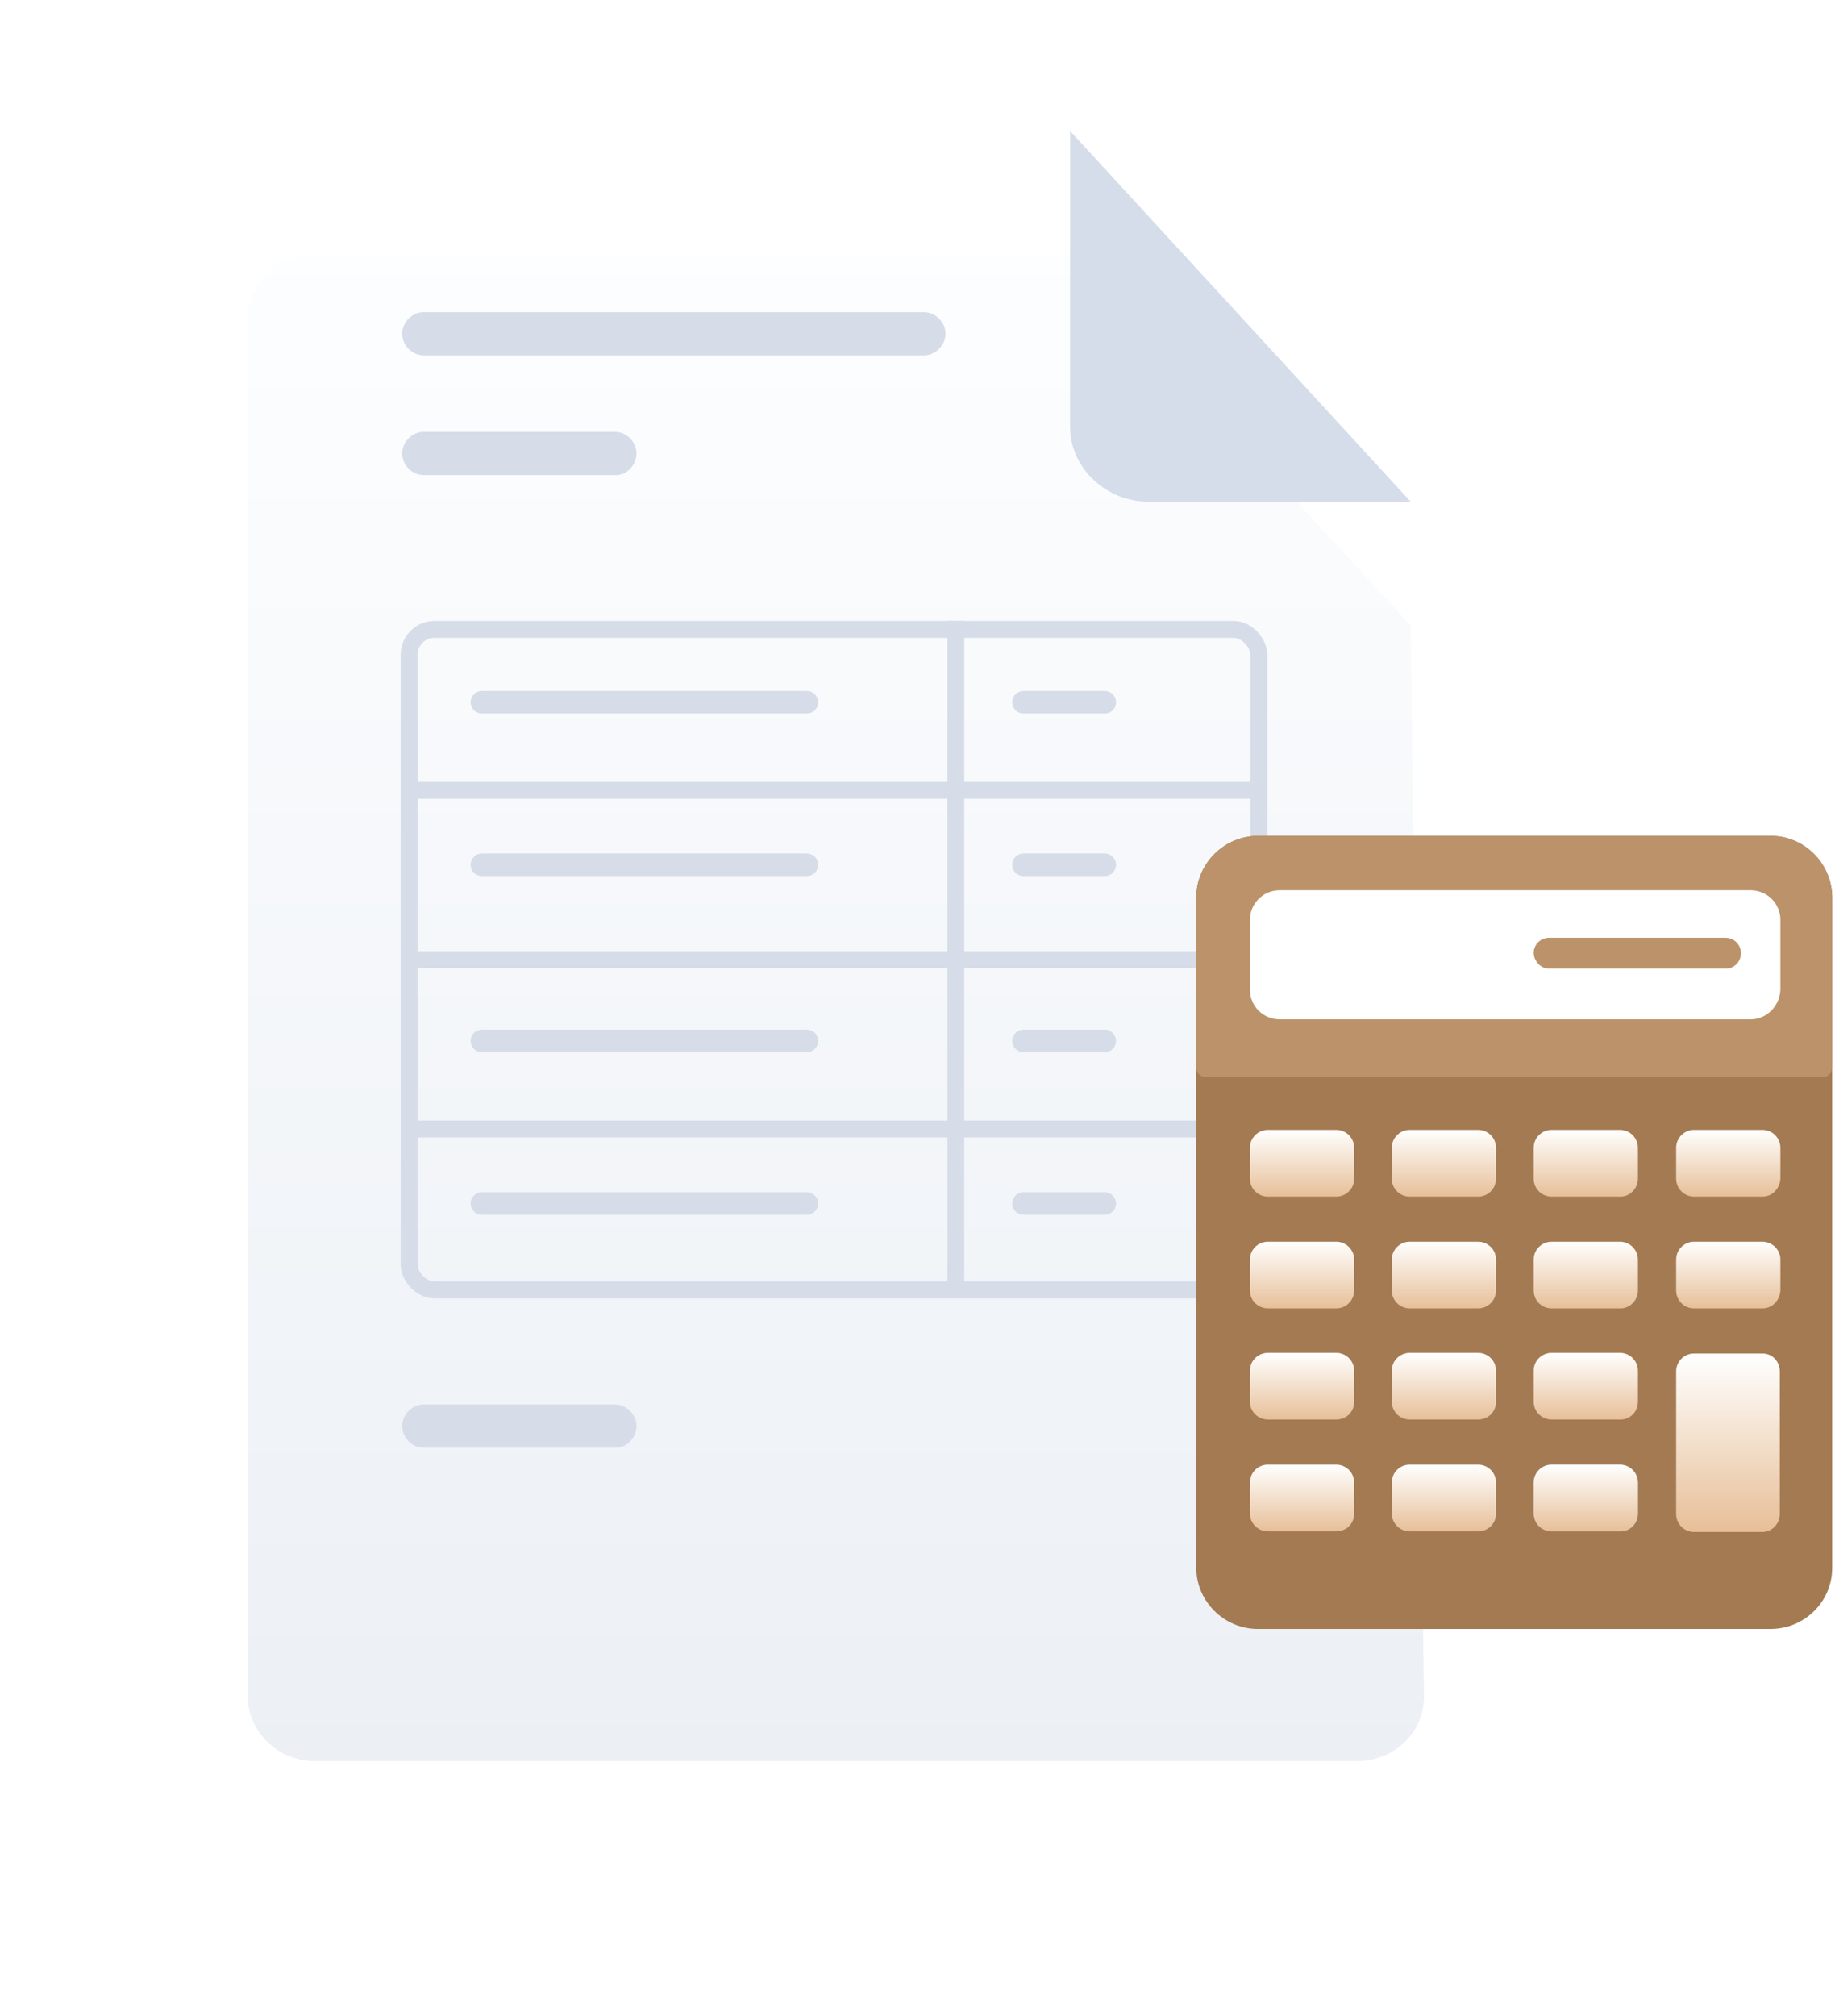 <svg width="163" height="179" viewBox="0 0 163 179" fill="none" xmlns="http://www.w3.org/2000/svg">
<g filter="url(#filter0_d_3638_116135)">
<path d="M125.311 44.538L126.492 139.584C126.492 142.831 123.835 145.34 120.588 145.34H27.904C24.657 145.34 22 142.684 22 139.584V17.382C22 14.135 24.657 11.626 27.904 11.626H95.056L125.311 44.538Z" fill="url(#paint0_linear_3638_116135)"/>
</g>
<path d="M82.068 31.55H37.644C36.611 31.55 35.726 30.665 35.726 29.631C35.726 28.598 36.611 27.713 37.644 27.713H82.068C83.101 27.713 83.987 28.598 83.987 29.631C83.987 30.665 83.101 31.55 82.068 31.55Z" fill="#D6DCE8"/>
<path d="M54.764 42.177H37.644C36.611 42.177 35.726 41.291 35.726 40.258C35.726 39.225 36.611 38.339 37.644 38.339H54.617C55.65 38.339 56.535 39.225 56.535 40.258C56.535 41.291 55.65 42.177 54.764 42.177Z" fill="#D6DCE8"/>
<path d="M54.764 128.524H37.644C36.611 128.524 35.726 127.639 35.726 126.606C35.726 125.573 36.611 124.687 37.644 124.687H54.617C55.65 124.687 56.535 125.573 56.535 126.606C56.535 127.639 55.65 128.524 54.764 128.524Z" fill="#D6DCE8"/>
<path d="M95.056 11.626V37.897C95.056 41.586 98.303 44.538 101.992 44.538H125.311" fill="#D5DDEA"/>
<rect x="36.341" y="55.874" width="75.478" height="58.639" rx="2.25" stroke="#D6DCE8" stroke-width="1.5"/>
<path d="M36.192 70.16H111.366" stroke="#D6DCE8" stroke-width="1.5"/>
<path d="M36.192 85.194H111.366" stroke="#D6DCE8" stroke-width="1.5"/>
<path d="M36.192 100.229H111.366" stroke="#D6DCE8" stroke-width="1.5"/>
<path d="M84.904 55.124L84.904 114.662" stroke="#D6DCE8" stroke-width="1.5"/>
<path d="M42.806 62.341H71.672" stroke="#D6DCE8" stroke-width="2" stroke-linecap="round"/>
<path d="M90.918 62.341H98.135" stroke="#D6DCE8" stroke-width="2" stroke-linecap="round"/>
<path d="M42.806 76.774H71.672" stroke="#D6DCE8" stroke-width="2" stroke-linecap="round"/>
<path d="M90.918 76.774H98.135" stroke="#D6DCE8" stroke-width="2" stroke-linecap="round"/>
<path d="M42.806 92.411H71.672" stroke="#D6DCE8" stroke-width="2" stroke-linecap="round"/>
<path d="M90.918 92.411H98.135" stroke="#D6DCE8" stroke-width="2" stroke-linecap="round"/>
<path d="M42.806 106.844H71.672" stroke="#D6DCE8" stroke-width="2" stroke-linecap="round"/>
<path d="M90.918 106.844H98.135" stroke="#D6DCE8" stroke-width="2" stroke-linecap="round"/>
<path d="M162.751 79.695V139.186C162.751 142.201 160.286 144.614 157.272 144.614H111.741C108.727 144.614 106.262 142.147 106.262 139.186V79.695C106.262 76.679 108.727 74.211 111.741 74.211H157.327C160.286 74.211 162.751 76.679 162.751 79.695Z" fill="#A47A52"/>
<path d="M162.751 79.695V94.755C162.751 95.249 162.351 95.65 161.857 95.65H107.157C106.662 95.65 106.262 95.249 106.262 94.755V79.695C106.262 76.679 108.727 74.211 111.741 74.211H157.327C160.286 74.211 162.751 76.679 162.751 79.695Z" fill="#BB926A"/>
<path d="M118.7 106.232H112.618C111.742 106.232 111.029 105.519 111.029 104.642V101.901C111.029 101.023 111.742 100.311 112.618 100.311H118.7C119.577 100.311 120.289 101.023 120.289 101.901V104.642C120.289 105.519 119.577 106.232 118.7 106.232Z" fill="url(#paint1_linear_3638_116135)"/>
<path d="M131.301 106.232H125.219C124.342 106.232 123.63 105.519 123.63 104.642V101.901C123.63 101.023 124.342 100.311 125.219 100.311H131.301C132.177 100.311 132.89 101.023 132.89 101.901V104.642C132.89 105.519 132.177 106.232 131.301 106.232Z" fill="url(#paint2_linear_3638_116135)"/>
<path d="M143.959 106.232H137.822C136.946 106.232 136.233 105.519 136.233 104.642V101.901C136.233 101.023 136.946 100.311 137.822 100.311H143.904C144.781 100.311 145.493 101.023 145.493 101.901V104.642C145.493 105.519 144.781 106.232 143.959 106.232Z" fill="url(#paint3_linear_3638_116135)"/>
<path d="M156.56 106.232H150.479C149.602 106.232 148.89 105.519 148.89 104.642V101.901C148.89 101.023 149.602 100.311 150.479 100.311H156.56C157.437 100.311 158.149 101.023 158.149 101.901V104.642C158.095 105.519 157.437 106.232 156.56 106.232Z" fill="url(#paint4_linear_3638_116135)"/>
<path d="M118.7 116.157H112.618C111.742 116.157 111.029 115.444 111.029 114.567V111.825C111.029 110.948 111.742 110.235 112.618 110.235H118.7C119.577 110.235 120.289 110.948 120.289 111.825V114.567C120.289 115.444 119.577 116.157 118.7 116.157Z" fill="url(#paint5_linear_3638_116135)"/>
<path d="M131.301 116.157H125.219C124.342 116.157 123.63 115.444 123.63 114.567V111.825C123.63 110.948 124.342 110.235 125.219 110.235H131.301C132.177 110.235 132.89 110.948 132.89 111.825V114.567C132.89 115.444 132.177 116.157 131.301 116.157Z" fill="url(#paint6_linear_3638_116135)"/>
<path d="M143.959 116.157H137.822C136.946 116.157 136.233 115.444 136.233 114.567V111.825C136.233 110.948 136.946 110.235 137.822 110.235H143.904C144.781 110.235 145.493 110.948 145.493 111.825V114.567C145.493 115.444 144.781 116.157 143.959 116.157Z" fill="url(#paint7_linear_3638_116135)"/>
<path d="M156.56 116.157H150.479C149.602 116.157 148.89 115.444 148.89 114.567V111.825C148.89 110.948 149.602 110.235 150.479 110.235H156.56C157.437 110.235 158.149 110.948 158.149 111.825V114.567C158.095 115.444 157.437 116.157 156.56 116.157Z" fill="url(#paint8_linear_3638_116135)"/>
<path d="M118.7 126.026H112.618C111.742 126.026 111.029 125.313 111.029 124.436V121.695C111.029 120.817 111.742 120.104 112.618 120.104H118.7C119.577 120.104 120.289 120.817 120.289 121.695V124.436C120.289 125.368 119.577 126.026 118.7 126.026Z" fill="url(#paint9_linear_3638_116135)"/>
<path d="M131.301 126.026H125.219C124.342 126.026 123.63 125.313 123.63 124.436V121.695C123.63 120.817 124.342 120.104 125.219 120.104H131.301C132.177 120.104 132.89 120.817 132.89 121.695V124.436C132.89 125.368 132.177 126.026 131.301 126.026Z" fill="url(#paint10_linear_3638_116135)"/>
<path d="M143.959 126.026H137.822C136.946 126.026 136.233 125.313 136.233 124.436V121.695C136.233 120.817 136.946 120.104 137.822 120.104H143.904C144.781 120.104 145.493 120.817 145.493 121.695V124.436C145.493 125.368 144.781 126.026 143.959 126.026Z" fill="url(#paint11_linear_3638_116135)"/>
<path d="M158.095 121.75V134.416C158.095 135.293 157.382 136.006 156.56 136.006H150.479C149.602 136.006 148.89 135.293 148.89 134.416V121.75C148.89 120.872 149.602 120.16 150.479 120.16H156.56C157.437 120.16 158.095 120.872 158.095 121.75Z" fill="url(#paint12_linear_3638_116135)"/>
<path d="M118.7 135.951H112.618C111.742 135.951 111.029 135.238 111.029 134.36V131.619C111.029 130.742 111.742 130.029 112.618 130.029H118.7C119.577 130.029 120.289 130.742 120.289 131.619V134.36C120.289 135.293 119.577 135.951 118.7 135.951Z" fill="url(#paint13_linear_3638_116135)"/>
<path d="M131.301 135.951H125.219C124.342 135.951 123.63 135.238 123.63 134.36V131.619C123.63 130.742 124.342 130.029 125.219 130.029H131.301C132.177 130.029 132.89 130.742 132.89 131.619V134.36C132.89 135.293 132.177 135.951 131.301 135.951Z" fill="url(#paint14_linear_3638_116135)"/>
<path d="M143.959 135.951H137.822C136.946 135.951 136.233 135.238 136.233 134.36V131.619C136.233 130.742 136.946 130.029 137.822 130.029H143.904C144.781 130.029 145.493 130.742 145.493 131.619V134.36C145.493 135.293 144.781 135.951 143.959 135.951Z" fill="#989FB0"/>
<path d="M143.959 135.951H137.822C136.946 135.951 136.233 135.238 136.233 134.36V131.619C136.233 130.742 136.946 130.029 137.822 130.029H143.904C144.781 130.029 145.493 130.742 145.493 131.619V134.36C145.493 135.293 144.781 135.951 143.959 135.951Z" fill="url(#paint15_linear_3638_116135)"/>
<path d="M155.52 90.496H113.659C112.235 90.496 111.029 89.345 111.029 87.864V81.668C111.029 80.243 112.18 79.037 113.659 79.037H155.52C156.944 79.037 158.15 80.188 158.15 81.668V87.864C158.095 89.29 156.944 90.496 155.52 90.496Z" fill="white"/>
<path d="M137.603 86H153.273C154.041 86 154.643 85.397 154.643 84.629C154.643 83.861 154.041 83.258 153.273 83.258H137.603C136.836 83.258 136.233 83.861 136.233 84.629C136.288 85.397 136.891 86 137.603 86Z" fill="#BB926A"/>
<defs>
<filter id="filter0_d_3638_116135" x="0" y="0.626" width="148.492" height="177.714" filterUnits="userSpaceOnUse" color-interpolation-filters="sRGB">
<feFlood flood-opacity="0" result="BackgroundImageFix"/>
<feColorMatrix in="SourceAlpha" type="matrix" values="0 0 0 0 0 0 0 0 0 0 0 0 0 0 0 0 0 0 127 0" result="hardAlpha"/>
<feOffset dy="11"/>
<feGaussianBlur stdDeviation="11"/>
<feColorMatrix type="matrix" values="0 0 0 0 0.398 0 0 0 0 0.477 0 0 0 0 0.575 0 0 0 0.18 0"/>
<feBlend mode="normal" in2="BackgroundImageFix" result="effect1_dropShadow_3638_116135"/>
<feBlend mode="normal" in="SourceGraphic" in2="effect1_dropShadow_3638_116135" result="shape"/>
</filter>
<linearGradient id="paint0_linear_3638_116135" x1="74.212" y1="8.533" x2="74.212" y2="146.782" gradientUnits="userSpaceOnUse">
<stop stop-color="#FDFEFF"/>
<stop offset="0.996" stop-color="#ECF0F5"/>
</linearGradient>
<linearGradient id="paint1_linear_3638_116135" x1="115.659" y1="100.311" x2="115.659" y2="106.232" gradientUnits="userSpaceOnUse">
<stop stop-color="white"/>
<stop offset="1" stop-color="#E7BF98"/>
</linearGradient>
<linearGradient id="paint2_linear_3638_116135" x1="128.26" y1="100.311" x2="128.26" y2="106.232" gradientUnits="userSpaceOnUse">
<stop stop-color="white"/>
<stop offset="1" stop-color="#E7BF98"/>
</linearGradient>
<linearGradient id="paint3_linear_3638_116135" x1="140.863" y1="100.311" x2="140.863" y2="106.232" gradientUnits="userSpaceOnUse">
<stop stop-color="white"/>
<stop offset="1" stop-color="#E7BF98"/>
</linearGradient>
<linearGradient id="paint4_linear_3638_116135" x1="153.52" y1="100.311" x2="153.52" y2="106.232" gradientUnits="userSpaceOnUse">
<stop stop-color="white"/>
<stop offset="1" stop-color="#E7BF98"/>
</linearGradient>
<linearGradient id="paint5_linear_3638_116135" x1="115.659" y1="110.235" x2="115.659" y2="116.157" gradientUnits="userSpaceOnUse">
<stop stop-color="white"/>
<stop offset="1" stop-color="#E7BF98"/>
</linearGradient>
<linearGradient id="paint6_linear_3638_116135" x1="128.26" y1="110.235" x2="128.26" y2="116.157" gradientUnits="userSpaceOnUse">
<stop stop-color="white"/>
<stop offset="1" stop-color="#E7BF98"/>
</linearGradient>
<linearGradient id="paint7_linear_3638_116135" x1="140.863" y1="110.235" x2="140.863" y2="116.157" gradientUnits="userSpaceOnUse">
<stop stop-color="white"/>
<stop offset="1" stop-color="#E7BF98"/>
</linearGradient>
<linearGradient id="paint8_linear_3638_116135" x1="153.52" y1="110.235" x2="153.52" y2="116.157" gradientUnits="userSpaceOnUse">
<stop stop-color="white"/>
<stop offset="1" stop-color="#E7BF98"/>
</linearGradient>
<linearGradient id="paint9_linear_3638_116135" x1="115.659" y1="120.104" x2="115.659" y2="126.026" gradientUnits="userSpaceOnUse">
<stop stop-color="white"/>
<stop offset="1" stop-color="#E7BF98"/>
</linearGradient>
<linearGradient id="paint10_linear_3638_116135" x1="128.26" y1="120.104" x2="128.26" y2="126.026" gradientUnits="userSpaceOnUse">
<stop stop-color="white"/>
<stop offset="1" stop-color="#E7BF98"/>
</linearGradient>
<linearGradient id="paint11_linear_3638_116135" x1="140.863" y1="120.104" x2="140.863" y2="126.026" gradientUnits="userSpaceOnUse">
<stop stop-color="white"/>
<stop offset="1" stop-color="#E7BF98"/>
</linearGradient>
<linearGradient id="paint12_linear_3638_116135" x1="153.492" y1="120.16" x2="153.492" y2="136.006" gradientUnits="userSpaceOnUse">
<stop stop-color="white"/>
<stop offset="1" stop-color="#E7BF98"/>
</linearGradient>
<linearGradient id="paint13_linear_3638_116135" x1="115.659" y1="130.029" x2="115.659" y2="135.951" gradientUnits="userSpaceOnUse">
<stop stop-color="white"/>
<stop offset="1" stop-color="#E7BF98"/>
</linearGradient>
<linearGradient id="paint14_linear_3638_116135" x1="128.26" y1="130.029" x2="128.26" y2="135.951" gradientUnits="userSpaceOnUse">
<stop stop-color="white"/>
<stop offset="1" stop-color="#E7BF98"/>
</linearGradient>
<linearGradient id="paint15_linear_3638_116135" x1="140.863" y1="130.029" x2="140.863" y2="135.951" gradientUnits="userSpaceOnUse">
<stop stop-color="white"/>
<stop offset="1" stop-color="#E7BF98"/>
</linearGradient>
</defs>
</svg>
